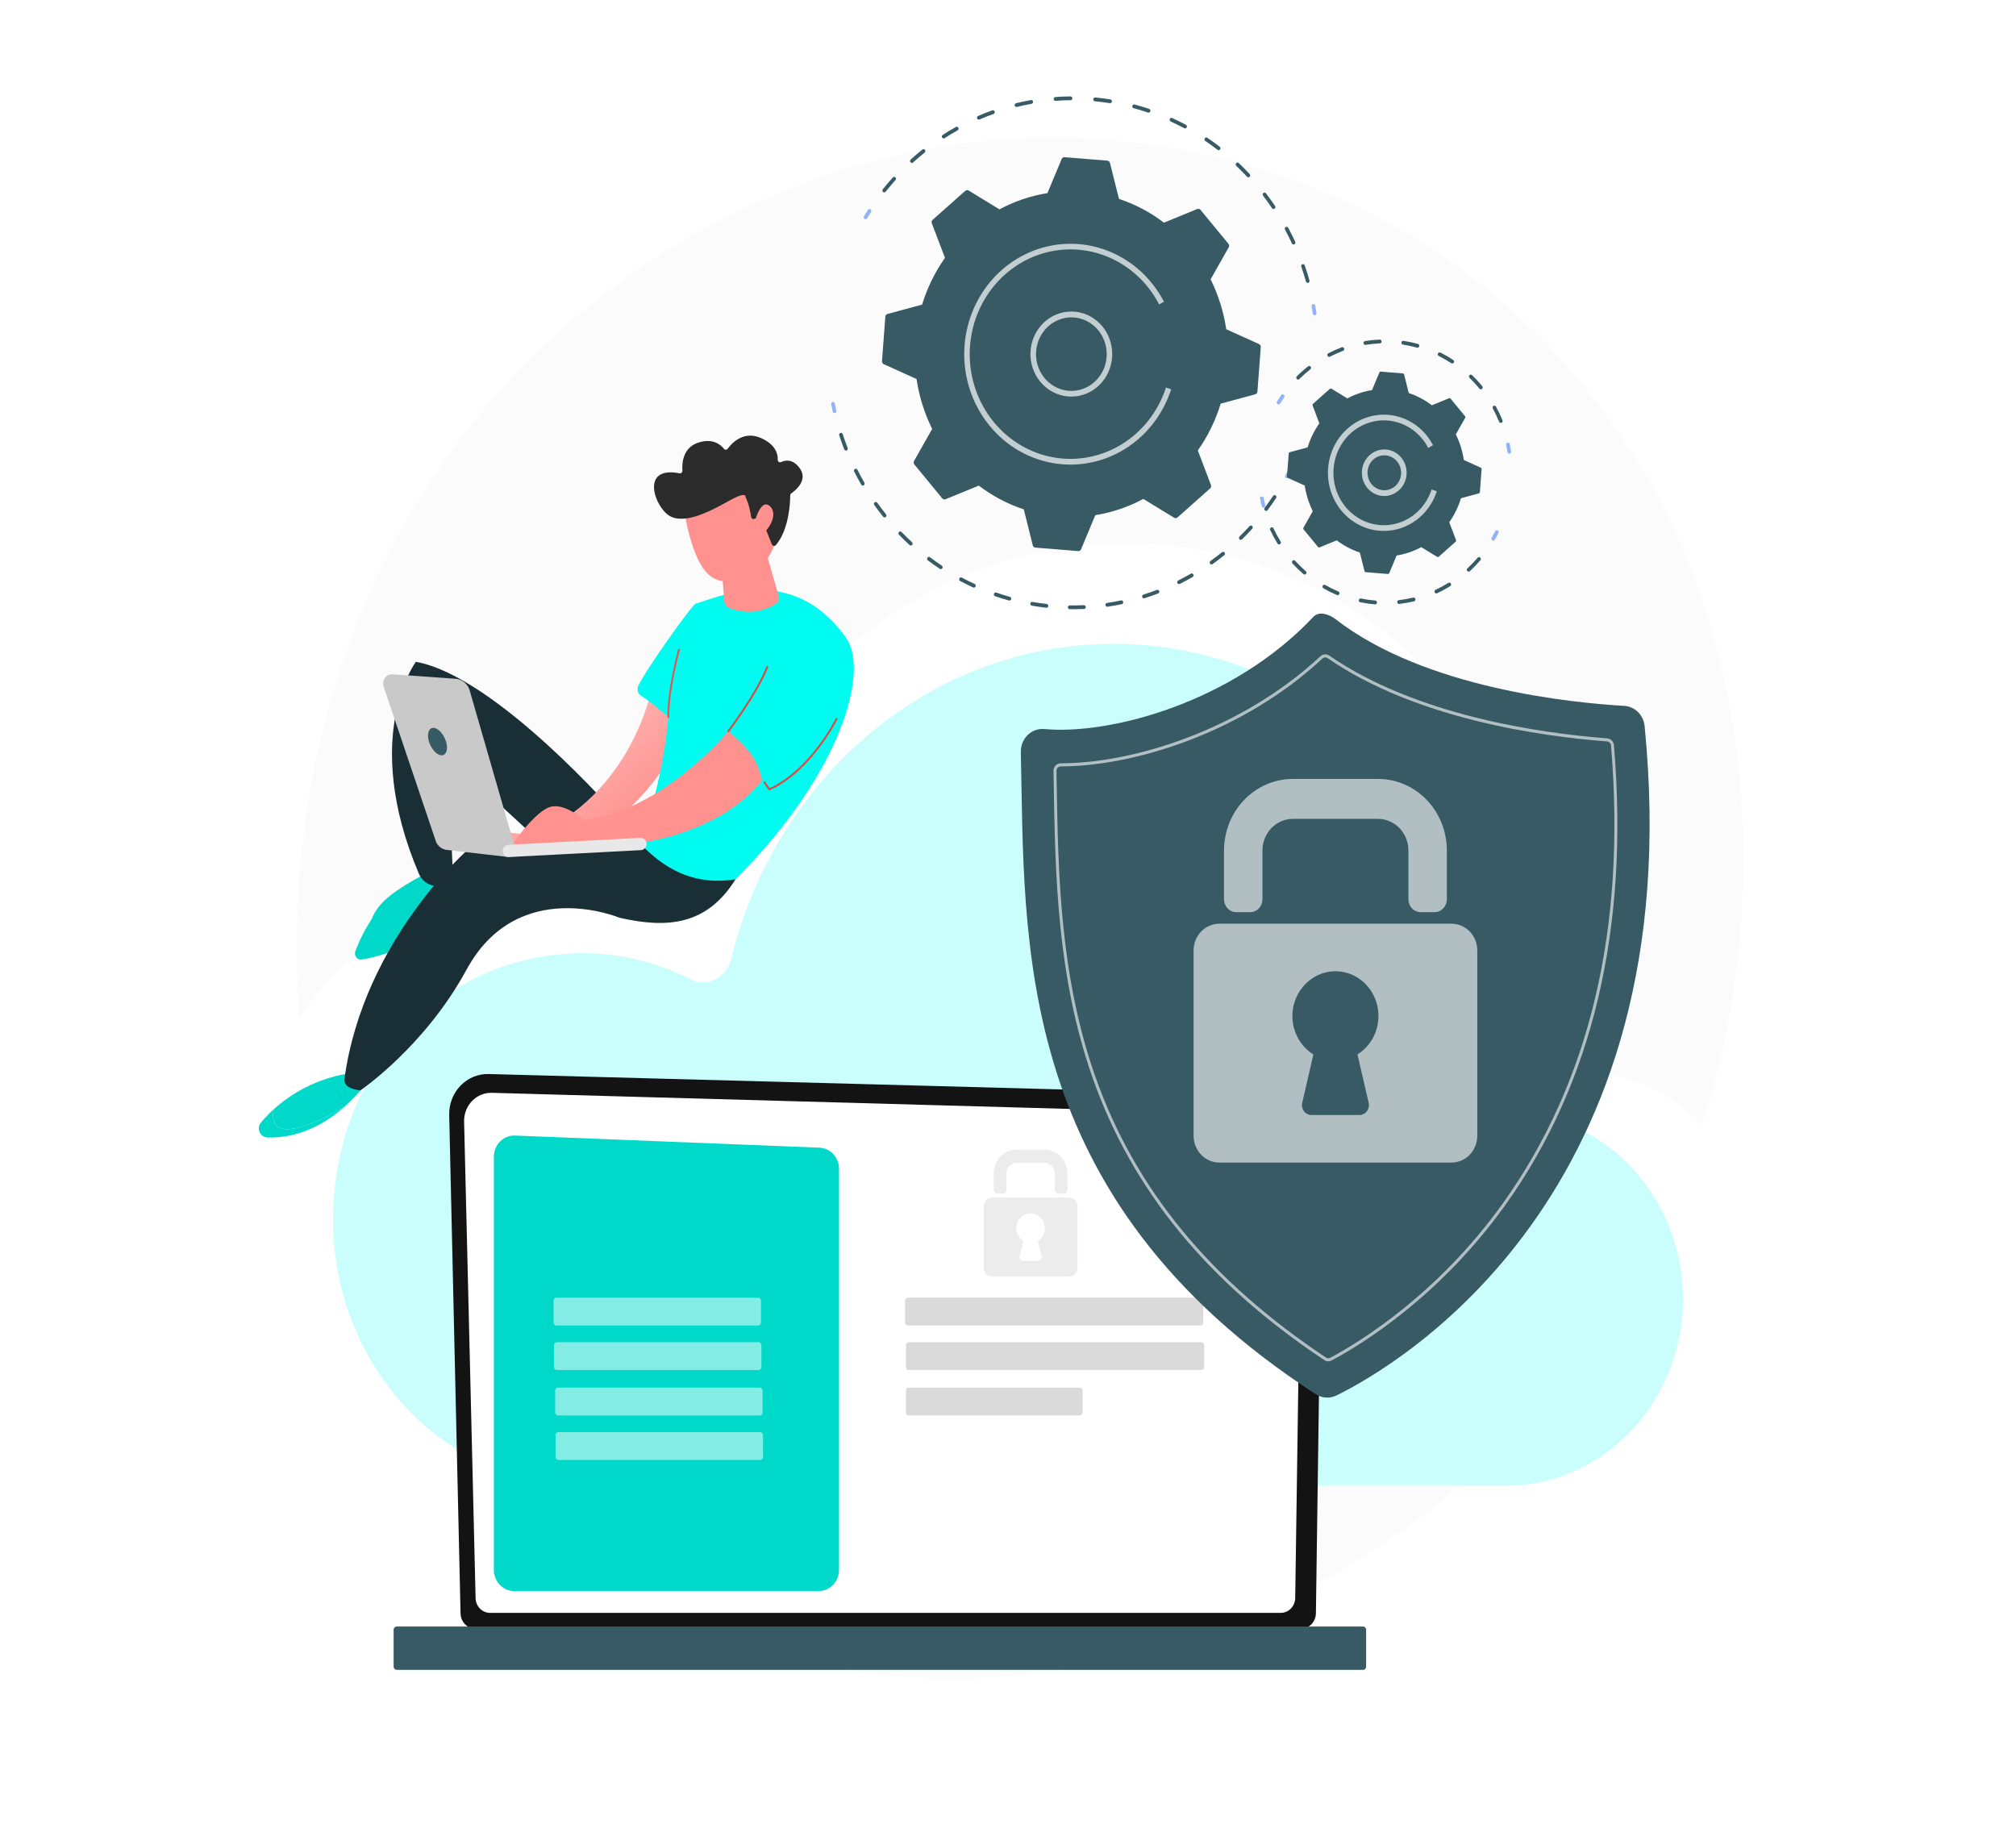 <svg width="577" height="528" viewBox="0 0 577 528" fill="none" xmlns="http://www.w3.org/2000/svg">
<path d="M577 0H0V528H577V0Z" fill="white"/>
<path d="M481.588 337.352C441.416 437.152 334.406 493.06 241.612 477.98C226.512 475.525 185.114 468.215 148.462 433.728C77.897 367.34 62.807 235.887 119.725 143.239C161.151 75.813 235.41 37.591 305.972 39.502C321.171 39.915 379.419 42.452 430.61 86.988C438.128 93.528 454.716 109.073 469.658 133.727C504.754 191.637 507.769 272.312 481.588 337.352Z" fill="#E1E1E1" fill-opacity="0.11"/>
<path d="M74.518 318.73C81.378 288.287 103.807 264.391 132.36 257.081C151.99 252.056 170.824 254.754 186.744 262.903C192.032 265.604 198.298 262.547 199.761 256.5C213.833 198.344 263.359 155.38 322.301 155.38C392.191 155.38 448.849 215.789 448.849 290.306C448.849 292.284 448.812 294.986 448.779 297.583C449.027 303.156 451.308 305.522 454.716 306.116C482.098 309.155 503.618 333.224 504.812 362.91C506.184 396.996 480.163 425.236 448.164 425.236H152.177C101.506 425.223 61.835 375.027 74.518 318.73Z" fill="white"/>
<path opacity="0.21" d="M97.443 330.139C103.568 302.957 123.593 281.621 149.088 275.095C166.616 270.608 183.432 273.016 197.645 280.285C202.359 282.697 207.961 279.962 209.268 274.568C221.832 222.643 266.053 184.282 318.68 184.282C381.083 184.282 431.672 238.219 431.672 304.753C431.672 306.519 431.638 308.932 431.608 311.246C431.829 316.222 433.868 318.334 436.909 318.865C461.359 321.578 480.573 343.068 481.64 369.574C482.864 400.009 459.631 425.223 431.059 425.223H166.781C121.54 425.223 86.118 380.404 97.443 330.139Z" fill="#04FBF1"/>
<path d="M131.81 461.691C131.815 462.892 132.277 464.042 133.095 464.89C133.913 465.738 135.02 466.216 136.175 466.219H372.263C373.418 466.216 374.525 465.738 375.343 464.89C376.161 464.042 376.623 462.892 376.629 461.691L378.593 320.61C378.593 318.116 375.767 313.245 370.588 313.612L139.856 307.403C138.366 307.362 136.884 307.637 135.499 308.21C134.114 308.783 132.855 309.643 131.8 310.737C130.744 311.831 129.913 313.137 129.357 314.575C128.802 316.014 128.533 317.554 128.567 319.104L131.81 461.691Z" fill="#131313"/>
<path d="M136.119 457.338C136.122 458.477 136.559 459.567 137.333 460.372C138.107 461.177 139.155 461.63 140.25 461.634H366.574C367.668 461.63 368.717 461.177 369.491 460.372C370.265 459.567 370.701 458.477 370.705 457.338L372.558 329.265C372.341 321.557 365.843 318.787 361.903 318.95L140.763 312.782C139.716 312.754 138.674 312.947 137.7 313.35C136.727 313.753 135.842 314.357 135.1 315.127C134.359 315.896 133.775 316.814 133.385 317.826C132.995 318.837 132.806 319.92 132.831 321.009L136.119 457.338Z" fill="white"/>
<path d="M368.253 396.494C368.173 396.493 368.094 396.476 368.02 396.443C367.946 396.41 367.879 396.362 367.823 396.301C367.768 396.241 367.724 396.17 367.695 396.092C367.666 396.014 367.652 395.931 367.655 395.847L367.801 385.461C367.803 385.296 367.867 385.138 367.981 385.022C368.094 384.906 368.247 384.84 368.406 384.84C368.486 384.841 368.566 384.859 368.64 384.892C368.713 384.925 368.78 384.973 368.836 385.033C368.892 385.093 368.936 385.165 368.965 385.242C368.994 385.32 369.008 385.404 369.006 385.487L368.86 395.875C368.857 396.04 368.792 396.198 368.679 396.314C368.565 396.43 368.412 396.495 368.253 396.494Z" fill="white"/>
<path d="M368.613 371.042H368.603C368.524 371.041 368.445 371.024 368.372 370.991C368.299 370.958 368.233 370.911 368.178 370.851C368.123 370.792 368.079 370.722 368.05 370.645C368.021 370.568 368.006 370.486 368.008 370.403L368.569 330.619C368.558 328.256 367.869 326.369 366.518 325.025C363.998 322.513 359.998 322.643 359.83 322.651L289.152 320.679C288.991 320.675 288.839 320.604 288.728 320.483C288.618 320.361 288.558 320.199 288.562 320.032C288.561 319.949 288.576 319.865 288.608 319.788C288.639 319.711 288.685 319.641 288.744 319.584C288.802 319.526 288.872 319.482 288.947 319.453C289.023 319.425 289.104 319.414 289.184 319.419L359.821 321.391C360.261 321.363 364.521 321.287 367.358 324.114C368.953 325.704 369.768 327.894 369.781 330.624L369.218 370.423C369.215 370.588 369.15 370.745 369.037 370.861C368.924 370.977 368.772 371.042 368.613 371.042Z" fill="white"/>
<path d="M113.537 477.937L390.116 477.937C390.601 477.937 390.995 477.528 390.995 477.024V466.455C390.995 465.95 390.601 465.541 390.116 465.541L113.537 465.541C113.052 465.541 112.658 465.95 112.658 466.455V477.024C112.658 477.528 113.052 477.937 113.537 477.937Z" fill="#375A65"/>
<path d="M234.307 455.386H147.169C145.626 455.386 144.146 454.749 143.055 453.614C141.964 452.48 141.351 450.941 141.351 449.336V331.06C141.351 330.246 141.509 329.441 141.816 328.692C142.122 327.943 142.571 327.266 143.135 326.702C143.699 326.137 144.366 325.697 145.098 325.407C145.829 325.117 146.61 324.984 147.392 325.015L234.533 328.484C236.037 328.542 237.46 329.205 238.504 330.332C239.549 331.459 240.132 332.963 240.132 334.528V449.336C240.132 450.131 239.981 450.919 239.689 451.653C239.396 452.388 238.967 453.055 238.426 453.617C237.885 454.179 237.243 454.625 236.536 454.928C235.829 455.232 235.072 455.388 234.307 455.386Z" fill="#00D8C9"/>
<path opacity="0.51" d="M216.975 371.414H159.255C158.797 371.414 158.426 371.8 158.426 372.276V378.528C158.426 379.004 158.797 379.39 159.255 379.39H216.975C217.433 379.39 217.804 379.004 217.804 378.528V372.276C217.804 371.8 217.433 371.414 216.975 371.414Z" fill="white"/>
<path opacity="0.51" d="M217.093 384.151H159.372C158.915 384.151 158.543 384.537 158.543 385.013V391.266C158.543 391.742 158.915 392.128 159.372 392.128H217.093C217.55 392.128 217.922 391.742 217.922 391.266V385.013C217.922 384.537 217.55 384.151 217.093 384.151Z" fill="white"/>
<path opacity="0.51" d="M217.441 397.157H159.721C159.263 397.157 158.892 397.543 158.892 398.019V404.272C158.892 404.748 159.263 405.134 159.721 405.134H217.441C217.899 405.134 218.27 404.748 218.27 404.272V398.019C218.27 397.543 217.899 397.157 217.441 397.157Z" fill="white"/>
<path opacity="0.51" d="M217.557 409.895H159.837C159.379 409.895 159.008 410.281 159.008 410.757V417.009C159.008 417.485 159.379 417.871 159.837 417.871H217.557C218.015 417.871 218.386 417.485 218.386 417.009V410.757C218.386 410.281 218.015 409.895 217.557 409.895Z" fill="white"/>
<path opacity="0.51" d="M343.559 371.404H259.849C259.391 371.404 259.02 371.79 259.02 372.266V378.519C259.02 378.995 259.391 379.381 259.849 379.381H343.559C344.017 379.381 344.388 378.995 344.388 378.519V372.266C344.388 371.79 344.017 371.404 343.559 371.404Z" fill="#B6B6B6"/>
<path opacity="0.51" d="M343.824 384.151H260.114C259.656 384.151 259.285 384.537 259.285 385.013V391.266C259.285 391.742 259.656 392.128 260.114 392.128H343.824C344.281 392.128 344.653 391.742 344.653 391.266V385.013C344.653 384.537 344.281 384.151 343.824 384.151Z" fill="#B6B6B6"/>
<path opacity="0.51" d="M309.04 397.157H260.114C259.656 397.157 259.285 397.543 259.285 398.019V404.272C259.285 404.748 259.656 405.134 260.114 405.134H309.04C309.498 405.134 309.869 404.748 309.869 404.272V398.019C309.869 397.543 309.498 397.157 309.04 397.157Z" fill="#B6B6B6"/>
<g opacity="0.51">
<path opacity="0.51" d="M304.337 341.676H303.036C302.727 341.676 302.429 341.547 302.21 341.319C301.991 341.091 301.868 340.782 301.868 340.46V335.833C301.868 335.038 301.564 334.277 301.024 333.715C300.483 333.153 299.751 332.838 298.987 332.838H290.93C290.166 332.838 289.433 333.153 288.893 333.715C288.353 334.277 288.049 335.038 288.048 335.833V340.455C288.048 340.777 287.925 341.086 287.706 341.314C287.487 341.542 287.19 341.671 286.88 341.671H285.58C285.27 341.671 284.973 341.543 284.753 341.315C284.534 341.087 284.411 340.778 284.411 340.455V335.833C284.411 334.943 284.579 334.061 284.907 333.239C285.235 332.416 285.715 331.669 286.32 331.04C286.926 330.41 287.644 329.911 288.435 329.57C289.226 329.23 290.074 329.055 290.93 329.055H298.987C299.843 329.055 300.69 329.23 301.481 329.57C302.272 329.911 302.991 330.41 303.597 331.04C304.202 331.669 304.682 332.416 305.01 333.239C305.338 334.061 305.506 334.943 305.506 335.833V340.455C305.507 340.615 305.477 340.774 305.419 340.922C305.36 341.07 305.274 341.205 305.165 341.318C305.057 341.431 304.928 341.522 304.785 341.583C304.643 341.644 304.491 341.676 304.337 341.676Z" fill="#B6B6B6"/>
<path opacity="0.51" d="M305.949 342.766H283.967C283.321 342.766 282.7 343.034 282.243 343.51C281.786 343.986 281.529 344.631 281.529 345.304V362.841C281.529 363.513 281.786 364.158 282.243 364.634C282.7 365.11 283.321 365.377 283.967 365.377H305.949C306.596 365.377 307.217 365.11 307.674 364.634C308.131 364.158 308.388 363.513 308.388 362.841V345.304C308.388 344.631 308.131 343.986 307.674 343.51C307.217 343.034 306.596 342.766 305.949 342.766ZM298.103 359.721C298.135 359.859 298.137 360.003 298.107 360.142C298.078 360.281 298.019 360.411 297.934 360.523C297.85 360.634 297.742 360.725 297.619 360.787C297.496 360.849 297.361 360.881 297.224 360.881H292.699C292.562 360.881 292.427 360.849 292.304 360.787C292.181 360.725 292.073 360.634 291.989 360.523C291.904 360.411 291.845 360.281 291.816 360.142C291.787 360.003 291.788 359.859 291.82 359.721L292.878 355.143C292.111 354.668 291.516 353.944 291.184 353.084C290.851 352.223 290.799 351.272 291.036 350.378C291.273 349.484 291.786 348.695 292.496 348.133C293.205 347.571 294.073 347.267 294.965 347.267C295.857 347.267 296.724 347.571 297.434 348.133C298.143 348.695 298.656 349.484 298.893 350.378C299.13 351.272 299.078 352.223 298.746 353.084C298.413 353.944 297.818 354.668 297.052 355.143L298.103 359.721Z" fill="#B6B6B6"/>
</g>
<path d="M368.323 136.88C368.234 136.881 368.147 136.857 368.069 136.812C367.948 136.742 367.858 136.625 367.82 136.486C367.782 136.347 367.798 136.198 367.866 136.072C368.204 135.441 368.531 134.806 368.847 134.167C368.911 134.038 369.021 133.941 369.154 133.897C369.287 133.853 369.431 133.866 369.555 133.932C369.678 133.999 369.772 134.113 369.814 134.251C369.856 134.389 369.844 134.539 369.78 134.668C369.459 135.315 369.126 135.959 368.783 136.601C368.738 136.686 368.671 136.757 368.59 136.806C368.509 136.856 368.417 136.881 368.323 136.88Z" fill="#91B3FA"/>
<path d="M307.073 174.368C306.762 174.368 306.451 174.368 306.14 174.368C306.006 174.361 305.88 174.3 305.788 174.199C305.696 174.098 305.644 173.963 305.644 173.824C305.644 173.685 305.696 173.55 305.788 173.449C305.88 173.348 306.006 173.287 306.14 173.28C307.495 173.299 308.862 173.28 310.213 173.212C310.352 173.207 310.486 173.259 310.589 173.356C310.691 173.453 310.753 173.587 310.761 173.731C310.767 173.875 310.717 174.016 310.624 174.123C310.53 174.229 310.4 174.293 310.261 174.3C309.218 174.344 308.139 174.368 307.073 174.368ZM299.496 173.946H299.438C298.071 173.784 296.692 173.594 295.342 173.359C295.271 173.35 295.203 173.327 295.142 173.29C295.08 173.253 295.027 173.204 294.984 173.145C294.941 173.086 294.911 173.019 294.894 172.947C294.877 172.875 294.875 172.801 294.886 172.728C294.898 172.655 294.924 172.586 294.962 172.523C295 172.461 295.05 172.408 295.109 172.367C295.168 172.325 295.234 172.297 295.304 172.283C295.374 172.269 295.445 172.27 295.515 172.285C296.846 172.516 298.204 172.712 299.558 172.863C299.691 172.878 299.814 172.945 299.9 173.051C299.987 173.157 300.032 173.294 300.025 173.433C300.018 173.572 299.96 173.703 299.863 173.799C299.766 173.895 299.638 173.949 299.504 173.949L299.496 173.946ZM316.899 173.653C316.768 173.652 316.642 173.598 316.546 173.505C316.451 173.411 316.393 173.283 316.384 173.147C316.374 173.01 316.415 172.875 316.497 172.768C316.579 172.662 316.696 172.591 316.826 172.57C318.167 172.374 319.518 172.133 320.843 171.857C320.912 171.839 320.984 171.835 321.054 171.847C321.124 171.859 321.191 171.885 321.251 171.924C321.311 171.964 321.362 172.015 321.402 172.076C321.443 172.137 321.471 172.205 321.485 172.278C321.499 172.35 321.498 172.424 321.484 172.497C321.469 172.569 321.441 172.637 321.4 172.697C321.36 172.758 321.308 172.809 321.248 172.848C321.188 172.887 321.12 172.913 321.05 172.924C319.705 173.205 318.333 173.45 316.972 173.649L316.899 173.653ZM288.905 171.894C288.859 171.894 288.813 171.887 288.769 171.874C287.441 171.507 286.108 171.093 284.807 170.644C284.741 170.621 284.681 170.586 284.629 170.539C284.577 170.492 284.534 170.436 284.503 170.372C284.472 170.308 284.454 170.238 284.449 170.167C284.444 170.096 284.452 170.024 284.474 169.956C284.495 169.888 284.53 169.826 284.574 169.772C284.619 169.717 284.674 169.673 284.735 169.641C284.797 169.609 284.864 169.59 284.932 169.584C285.001 169.579 285.069 169.588 285.135 169.61C286.419 170.052 287.732 170.461 289.038 170.823C289.16 170.858 289.266 170.937 289.336 171.047C289.406 171.156 289.436 171.289 289.42 171.419C289.403 171.549 289.342 171.669 289.248 171.757C289.153 171.844 289.031 171.893 288.905 171.894ZM327.41 171.247C327.284 171.247 327.163 171.201 327.067 171.115C326.972 171.03 326.909 170.913 326.891 170.784C326.872 170.655 326.898 170.523 326.965 170.412C327.032 170.302 327.134 170.22 327.254 170.181C328.553 169.774 329.851 169.319 331.119 168.834C331.248 168.79 331.388 168.799 331.511 168.861C331.633 168.922 331.728 169.031 331.775 169.163C331.822 169.296 331.817 169.442 331.763 169.571C331.708 169.7 331.607 169.803 331.481 169.856C330.195 170.341 328.875 170.809 327.559 171.224C327.512 171.237 327.464 171.242 327.416 171.24L327.41 171.247ZM278.746 168.185C278.673 168.186 278.601 168.17 278.534 168.14C277.276 167.563 276.019 166.94 274.802 166.29C274.678 166.224 274.584 166.11 274.542 165.972C274.499 165.834 274.511 165.684 274.575 165.556C274.638 165.427 274.748 165.33 274.881 165.286C275.013 165.241 275.157 165.254 275.281 165.32C276.48 165.967 277.718 166.573 278.957 167.141C279.067 167.191 279.157 167.28 279.211 167.391C279.266 167.502 279.282 167.629 279.257 167.751C279.233 167.873 279.168 167.983 279.075 168.062C278.982 168.14 278.866 168.184 278.746 168.184V168.185ZM337.444 167.181C337.326 167.181 337.211 167.138 337.119 167.061C337.027 166.985 336.962 166.877 336.936 166.757C336.909 166.637 336.923 166.512 336.974 166.401C337.025 166.29 337.111 166.2 337.217 166.146C338.435 165.536 339.651 164.88 340.835 164.194C340.956 164.124 341.1 164.106 341.233 164.146C341.367 164.186 341.48 164.279 341.548 164.405C341.615 164.531 341.632 164.681 341.594 164.82C341.556 164.959 341.466 165.076 341.345 165.147C340.143 165.842 338.908 166.508 337.67 167.128C337.601 167.16 337.526 167.176 337.45 167.175L337.444 167.181ZM269.262 162.892C269.161 162.893 269.063 162.862 268.979 162.805C267.823 162.035 266.674 161.218 265.557 160.379C265.502 160.337 265.454 160.283 265.419 160.222C265.383 160.16 265.359 160.092 265.349 160.021C265.338 159.95 265.341 159.878 265.358 159.808C265.374 159.738 265.404 159.673 265.444 159.615C265.485 159.557 265.537 159.508 265.596 159.471C265.655 159.434 265.72 159.409 265.789 159.398C265.857 159.387 265.926 159.39 265.993 159.407C266.06 159.424 266.124 159.455 266.179 159.498C267.268 160.326 268.402 161.129 269.542 161.889C269.637 161.953 269.709 162.047 269.748 162.157C269.788 162.268 269.792 162.388 269.76 162.501C269.728 162.613 269.662 162.712 269.572 162.783C269.482 162.854 269.372 162.892 269.259 162.892H269.262ZM346.756 161.553C346.644 161.553 346.535 161.516 346.445 161.447C346.355 161.379 346.289 161.282 346.255 161.171C346.222 161.06 346.223 160.941 346.26 160.831C346.296 160.721 346.365 160.626 346.457 160.56C347.571 159.761 348.678 158.917 349.745 158.052C349.854 157.961 349.993 157.92 350.131 157.936C350.269 157.952 350.396 158.025 350.483 158.138C350.57 158.252 350.61 158.396 350.594 158.54C350.578 158.684 350.508 158.815 350.4 158.906C349.311 159.784 348.194 160.641 347.064 161.453C346.974 161.515 346.869 161.548 346.762 161.547L346.756 161.553ZM260.677 156.14C260.549 156.14 260.426 156.092 260.33 156.004C259.305 155.06 258.291 154.064 257.314 153.061C257.262 153.011 257.219 152.951 257.189 152.884C257.16 152.817 257.143 152.745 257.141 152.671C257.139 152.597 257.152 152.524 257.178 152.455C257.204 152.386 257.244 152.324 257.294 152.272C257.344 152.219 257.404 152.178 257.47 152.15C257.536 152.123 257.606 152.11 257.677 152.111C257.748 152.113 257.818 152.13 257.883 152.16C257.947 152.191 258.005 152.235 258.053 152.29C259.014 153.282 260.014 154.259 261.025 155.188C261.105 155.261 261.161 155.358 261.186 155.465C261.212 155.573 261.205 155.686 261.167 155.789C261.129 155.892 261.062 155.981 260.975 156.044C260.887 156.107 260.783 156.14 260.677 156.14ZM355.132 154.507C355.027 154.507 354.924 154.474 354.838 154.413C354.751 154.352 354.683 154.265 354.644 154.164C354.605 154.062 354.597 153.951 354.619 153.844C354.642 153.738 354.695 153.64 354.771 153.566C355.757 152.595 356.728 151.591 357.655 150.57C357.752 150.472 357.881 150.416 358.017 150.415C358.152 150.414 358.282 150.467 358.381 150.563C358.479 150.66 358.538 150.792 358.545 150.933C358.552 151.074 358.506 151.211 358.417 151.318C357.474 152.354 356.49 153.376 355.491 154.358C355.395 154.449 355.269 154.5 355.138 154.5L355.132 154.507ZM253.179 148.102C253.102 148.102 253.026 148.084 252.956 148.05C252.887 148.016 252.825 147.967 252.776 147.905C251.899 146.81 251.04 145.672 250.222 144.522C250.145 144.405 250.115 144.262 250.137 144.123C250.16 143.983 250.234 143.859 250.343 143.775C250.452 143.691 250.589 143.654 250.724 143.673C250.858 143.692 250.981 143.764 251.065 143.875C251.871 145.007 252.717 146.129 253.582 147.21C253.645 147.289 253.685 147.386 253.698 147.489C253.711 147.591 253.695 147.695 253.653 147.789C253.61 147.883 253.543 147.962 253.46 148.017C253.376 148.073 253.278 148.102 253.179 148.102ZM362.378 146.226C362.262 146.227 362.149 146.186 362.058 146.112C362.003 146.068 361.958 146.013 361.924 145.951C361.89 145.889 361.868 145.82 361.859 145.749C361.851 145.678 361.856 145.606 361.874 145.537C361.893 145.468 361.924 145.403 361.966 145.347C362.8 144.232 363.61 143.083 364.374 141.929C364.455 141.818 364.575 141.744 364.707 141.721C364.84 141.699 364.976 141.731 365.087 141.81C365.198 141.889 365.276 142.01 365.303 142.147C365.331 142.284 365.307 142.426 365.237 142.546C364.459 143.718 363.639 144.886 362.792 146.016C362.743 146.08 362.681 146.131 362.61 146.166C362.54 146.202 362.463 146.22 362.384 146.22L362.378 146.226ZM246.941 138.975C246.85 138.974 246.761 138.95 246.683 138.903C246.604 138.857 246.538 138.79 246.491 138.709C245.782 137.48 245.101 136.219 244.469 134.957C244.405 134.829 244.393 134.679 244.435 134.541C244.477 134.403 244.57 134.287 244.694 134.221C244.818 134.154 244.962 134.141 245.095 134.185C245.228 134.229 245.338 134.326 245.403 134.454C246.025 135.695 246.698 136.939 247.396 138.15C247.444 138.232 247.471 138.327 247.472 138.423C247.473 138.519 247.45 138.615 247.404 138.698C247.359 138.782 247.293 138.852 247.212 138.901C247.132 138.949 247.041 138.975 246.949 138.975H246.941ZM242.119 128.957C242.015 128.957 241.913 128.925 241.827 128.864C241.74 128.803 241.673 128.717 241.634 128.616C241.116 127.29 240.631 125.935 240.191 124.586C240.152 124.451 240.165 124.305 240.227 124.18C240.29 124.054 240.396 123.959 240.525 123.913C240.654 123.868 240.794 123.877 240.917 123.937C241.04 123.997 241.135 124.105 241.183 124.237C241.616 125.564 242.095 126.9 242.605 128.207C242.637 128.29 242.649 128.379 242.641 128.468C242.632 128.557 242.602 128.642 242.554 128.717C242.506 128.791 242.442 128.851 242.366 128.893C242.29 128.935 242.205 128.957 242.119 128.957Z" fill="#375A65"/>
<path d="M238.858 118.251C238.74 118.251 238.625 118.21 238.533 118.134C238.44 118.058 238.375 117.952 238.348 117.832C238.188 117.119 238.038 116.404 237.897 115.69C237.869 115.548 237.897 115.401 237.973 115.281C238.05 115.161 238.169 115.077 238.305 115.048C238.441 115.02 238.582 115.048 238.698 115.128C238.813 115.207 238.894 115.331 238.922 115.473C239.06 116.178 239.208 116.879 239.368 117.575C239.397 117.715 239.372 117.86 239.299 117.981C239.226 118.102 239.111 118.189 238.978 118.222C238.939 118.236 238.899 118.246 238.858 118.251Z" fill="#91B3FA"/>
<path d="M247.735 62.729C247.642 62.729 247.55 62.703 247.469 62.654C247.389 62.604 247.322 62.533 247.277 62.448C247.232 62.363 247.21 62.267 247.212 62.169C247.215 62.072 247.242 61.977 247.292 61.895C247.667 61.277 248.051 60.664 248.443 60.056C248.522 59.941 248.642 59.863 248.776 59.837C248.91 59.812 249.048 59.843 249.161 59.922C249.274 60.001 249.353 60.123 249.381 60.261C249.41 60.4 249.385 60.544 249.312 60.664C248.923 61.263 248.546 61.866 248.178 62.475C248.131 62.553 248.066 62.617 247.988 62.661C247.911 62.706 247.824 62.729 247.735 62.729Z" fill="#91B3FA"/>
<path d="M374.28 80.969C374.167 80.969 374.057 80.931 373.966 80.86C373.875 80.79 373.809 80.69 373.778 80.577C373.378 79.157 372.928 77.734 372.445 76.342C372.419 76.274 372.407 76.201 372.409 76.129C372.411 76.056 372.427 75.984 372.456 75.918C372.485 75.852 372.526 75.792 372.578 75.743C372.629 75.693 372.69 75.655 372.756 75.631C372.822 75.606 372.891 75.595 372.961 75.599C373.031 75.603 373.1 75.622 373.163 75.654C373.226 75.686 373.282 75.73 373.328 75.785C373.374 75.84 373.409 75.904 373.431 75.973C373.922 77.383 374.376 78.829 374.782 80.27C374.802 80.339 374.808 80.411 374.801 80.482C374.794 80.553 374.773 80.622 374.74 80.685C374.707 80.748 374.663 80.803 374.609 80.848C374.555 80.893 374.494 80.926 374.428 80.946C374.38 80.961 374.33 80.969 374.28 80.969ZM370.222 69.972C370.125 69.971 370.029 69.942 369.947 69.887C369.864 69.833 369.798 69.756 369.756 69.664C369.134 68.328 368.473 66.997 367.779 65.71C367.715 65.584 367.701 65.438 367.74 65.301C367.779 65.165 367.868 65.05 367.987 64.98C368.106 64.911 368.247 64.893 368.379 64.93C368.511 64.967 368.624 65.056 368.693 65.178C369.396 66.485 370.071 67.835 370.698 69.192C370.728 69.256 370.746 69.326 370.749 69.397C370.753 69.469 370.744 69.54 370.721 69.608C370.698 69.675 370.663 69.737 370.617 69.79C370.571 69.844 370.516 69.887 370.454 69.918C370.382 69.957 370.303 69.977 370.222 69.978V69.972ZM364.505 59.812C364.421 59.812 364.337 59.791 364.262 59.75C364.187 59.71 364.123 59.651 364.074 59.579C363.261 58.369 362.398 57.168 361.511 56.01C361.428 55.896 361.39 55.754 361.407 55.612C361.423 55.47 361.493 55.341 361.6 55.252C361.708 55.163 361.845 55.121 361.981 55.136C362.118 55.15 362.243 55.22 362.331 55.331C363.23 56.508 364.107 57.727 364.933 58.955C364.988 59.036 365.02 59.132 365.026 59.231C365.033 59.33 365.013 59.43 364.968 59.518C364.924 59.606 364.858 59.68 364.776 59.732C364.695 59.784 364.601 59.812 364.505 59.812ZM253.077 55.059C252.978 55.059 252.881 55.029 252.797 54.974C252.713 54.918 252.647 54.839 252.604 54.746C252.562 54.652 252.547 54.548 252.559 54.446C252.572 54.343 252.613 54.247 252.676 54.168C253.594 53.016 254.563 51.876 255.553 50.772C255.65 50.672 255.779 50.616 255.915 50.615C256.05 50.613 256.181 50.666 256.28 50.762C256.379 50.859 256.438 50.991 256.445 51.132C256.452 51.273 256.406 51.411 256.317 51.517C255.34 52.599 254.387 53.723 253.482 54.857C253.434 54.92 253.372 54.972 253.302 55.008C253.232 55.044 253.155 55.064 253.077 55.065V55.059ZM357.289 50.739C357.219 50.739 357.15 50.725 357.085 50.698C357.02 50.67 356.962 50.629 356.912 50.577C355.926 49.52 354.891 48.475 353.839 47.479C353.788 47.431 353.747 47.373 353.717 47.308C353.688 47.243 353.671 47.173 353.668 47.101C353.664 47.03 353.674 46.958 353.698 46.891C353.721 46.823 353.756 46.761 353.803 46.708C353.849 46.655 353.905 46.612 353.967 46.581C354.029 46.551 354.097 46.533 354.166 46.529C354.234 46.526 354.303 46.537 354.368 46.561C354.433 46.585 354.493 46.622 354.544 46.67C355.614 47.684 356.664 48.742 357.665 49.816C357.762 49.919 357.814 50.059 357.812 50.203C357.81 50.348 357.752 50.485 357.653 50.586C357.605 50.636 357.549 50.676 357.486 50.703C357.424 50.731 357.357 50.745 357.289 50.746V50.739ZM260.983 46.633C260.876 46.632 260.773 46.598 260.686 46.535C260.598 46.472 260.532 46.383 260.494 46.279C260.457 46.176 260.451 46.063 260.477 45.956C260.503 45.848 260.559 45.752 260.639 45.679C261.728 44.689 262.86 43.724 264 42.806C264.055 42.763 264.117 42.731 264.183 42.712C264.25 42.693 264.319 42.688 264.387 42.697C264.456 42.707 264.522 42.73 264.581 42.765C264.641 42.801 264.694 42.848 264.736 42.905C264.778 42.962 264.809 43.027 264.827 43.096C264.845 43.165 264.849 43.237 264.841 43.308C264.832 43.379 264.81 43.448 264.775 43.51C264.741 43.572 264.695 43.626 264.641 43.67C263.516 44.571 262.401 45.523 261.328 46.499C261.233 46.588 261.111 46.638 260.983 46.639V46.633ZM348.78 42.981C348.668 42.981 348.559 42.943 348.469 42.874C347.327 41.991 346.145 41.136 344.954 40.331C344.844 40.249 344.768 40.126 344.743 39.988C344.718 39.85 344.745 39.707 344.819 39.589C344.893 39.471 345.008 39.387 345.14 39.356C345.272 39.324 345.41 39.346 345.526 39.418C346.735 40.237 347.936 41.105 349.094 42.006C349.182 42.074 349.247 42.17 349.28 42.279C349.313 42.388 349.313 42.505 349.278 42.613C349.244 42.722 349.178 42.816 349.089 42.883C349 42.951 348.893 42.987 348.783 42.988L348.78 42.981ZM270.084 39.622C269.97 39.622 269.86 39.583 269.769 39.512C269.678 39.441 269.612 39.341 269.581 39.227C269.549 39.113 269.555 38.992 269.595 38.881C269.636 38.771 269.711 38.677 269.807 38.615C271.033 37.822 272.296 37.057 273.569 36.35C273.63 36.313 273.697 36.288 273.767 36.278C273.837 36.269 273.909 36.273 273.977 36.293C274.045 36.312 274.109 36.346 274.164 36.392C274.219 36.437 274.265 36.494 274.299 36.559C274.332 36.623 274.353 36.694 274.36 36.767C274.367 36.84 274.359 36.914 274.337 36.984C274.316 37.054 274.281 37.119 274.235 37.175C274.189 37.23 274.132 37.276 274.069 37.308C272.815 38.011 271.568 38.763 270.361 39.546C270.277 39.6 270.18 39.629 270.081 39.629L270.084 39.622ZM339.181 36.755C339.098 36.755 339.015 36.734 338.941 36.693C337.679 36.017 336.378 35.372 335.077 34.777C334.95 34.719 334.85 34.611 334.8 34.476C334.749 34.342 334.752 34.192 334.808 34.06C334.864 33.928 334.968 33.824 335.098 33.772C335.227 33.719 335.371 33.722 335.498 33.781C336.82 34.384 338.142 35.039 339.422 35.721C339.526 35.778 339.609 35.868 339.658 35.98C339.706 36.091 339.717 36.215 339.69 36.334C339.662 36.452 339.597 36.558 339.504 36.633C339.412 36.709 339.298 36.75 339.181 36.75V36.755ZM280.148 34.237C280.027 34.237 279.909 34.194 279.815 34.114C279.721 34.035 279.657 33.923 279.633 33.8C279.609 33.676 279.628 33.547 279.685 33.436C279.742 33.325 279.835 33.238 279.948 33.19C281.277 32.615 282.646 32.074 284.013 31.584C284.078 31.561 284.147 31.551 284.215 31.555C284.284 31.56 284.351 31.578 284.413 31.609C284.475 31.64 284.53 31.684 284.576 31.738C284.621 31.791 284.656 31.853 284.679 31.921C284.701 31.988 284.711 32.06 284.706 32.131C284.702 32.203 284.685 32.272 284.655 32.337C284.625 32.401 284.583 32.458 284.531 32.506C284.48 32.553 284.42 32.59 284.355 32.613C283.007 33.098 281.66 33.629 280.349 34.196C280.285 34.223 280.217 34.237 280.148 34.237ZM328.731 32.233C328.678 32.232 328.626 32.224 328.576 32.207C327.224 31.751 325.842 31.334 324.464 30.965C324.397 30.947 324.334 30.916 324.279 30.873C324.224 30.83 324.178 30.776 324.143 30.715C324.107 30.653 324.084 30.585 324.075 30.514C324.065 30.443 324.069 30.371 324.086 30.302C324.103 30.233 324.133 30.167 324.174 30.11C324.215 30.053 324.267 30.005 324.326 29.968C324.385 29.932 324.451 29.908 324.519 29.897C324.587 29.887 324.657 29.891 324.723 29.909C326.123 30.284 327.523 30.709 328.899 31.172C329.018 31.211 329.119 31.293 329.184 31.403C329.25 31.513 329.275 31.644 329.257 31.771C329.238 31.899 329.176 32.016 329.082 32.1C328.988 32.185 328.868 32.232 328.744 32.233H328.731ZM290.92 30.616C290.793 30.614 290.67 30.564 290.576 30.475C290.481 30.387 290.421 30.265 290.406 30.134C290.391 30.002 290.423 29.869 290.496 29.76C290.568 29.651 290.677 29.574 290.8 29.542C292.209 29.197 293.643 28.895 295.063 28.641C295.2 28.616 295.34 28.65 295.454 28.733C295.567 28.816 295.644 28.943 295.667 29.085C295.691 29.227 295.659 29.373 295.579 29.491C295.499 29.609 295.377 29.689 295.24 29.713C293.841 29.962 292.428 30.262 291.041 30.601C291.001 30.611 290.961 30.616 290.92 30.616ZM317.718 29.526C317.692 29.528 317.666 29.528 317.639 29.526C316.239 29.301 314.802 29.12 313.386 28.985C313.247 28.972 313.12 28.903 313.031 28.792C312.942 28.681 312.899 28.538 312.912 28.394C312.925 28.251 312.992 28.118 313.098 28.026C313.205 27.933 313.342 27.889 313.48 27.902C314.919 28.038 316.372 28.225 317.798 28.45C317.93 28.468 318.051 28.539 318.135 28.647C318.219 28.755 318.26 28.892 318.25 29.03C318.24 29.169 318.179 29.298 318.08 29.391C317.981 29.484 317.852 29.535 317.718 29.532V29.526ZM302.113 28.858C301.974 28.863 301.84 28.81 301.738 28.712C301.637 28.613 301.577 28.477 301.573 28.333C301.568 28.189 301.618 28.049 301.713 27.943C301.808 27.838 301.939 27.776 302.077 27.771C303.514 27.666 304.976 27.609 306.423 27.593C306.557 27.601 306.682 27.661 306.775 27.762C306.867 27.864 306.918 27.998 306.918 28.137C306.918 28.277 306.867 28.411 306.775 28.512C306.682 28.613 306.557 28.674 306.423 28.681C304.998 28.694 303.558 28.753 302.141 28.856L302.113 28.858Z" fill="#375A65"/>
<path d="M376.271 90.239C376.146 90.239 376.026 90.192 375.931 90.107C375.836 90.023 375.774 89.906 375.755 89.778C375.651 89.066 375.534 88.356 375.403 87.648C375.383 87.509 375.416 87.367 375.495 87.252C375.573 87.137 375.692 87.058 375.825 87.032C375.958 87.006 376.096 87.035 376.209 87.113C376.323 87.19 376.403 87.31 376.433 87.448C376.561 88.168 376.68 88.888 376.789 89.61C376.799 89.68 376.797 89.753 376.78 89.822C376.764 89.892 376.735 89.957 376.694 90.015C376.654 90.073 376.603 90.122 376.544 90.159C376.485 90.197 376.42 90.221 376.352 90.232C376.325 90.236 376.298 90.238 376.271 90.239Z" fill="#91B3FA"/>
<path d="M360.849 99.349C360.863 99.167 360.822 98.986 360.732 98.83C360.641 98.674 360.506 98.551 360.346 98.479L350.96 94.238C350.226 89.257 348.717 84.433 346.49 79.956L351.67 70.787C351.759 70.63 351.798 70.448 351.782 70.267C351.767 70.085 351.697 69.914 351.583 69.776L343.605 60.072C343.491 59.934 343.339 59.836 343.169 59.792C342.999 59.749 342.82 59.761 342.658 59.828L333.136 63.732C329.229 60.751 324.88 58.453 320.26 56.928L317.686 46.63C317.641 46.455 317.545 46.298 317.411 46.182C317.277 46.066 317.112 45.997 316.938 45.983L304.7 44.991C304.526 44.977 304.351 45.02 304.201 45.114C304.051 45.207 303.933 45.347 303.863 45.514L299.785 55.274C294.995 56.038 290.357 57.607 286.052 59.922L277.234 54.535C277.083 54.443 276.908 54.403 276.733 54.419C276.559 54.435 276.394 54.507 276.261 54.625L266.929 62.922C266.796 63.04 266.701 63.199 266.659 63.376C266.616 63.553 266.628 63.739 266.693 63.908L270.459 73.796C267.593 77.86 265.384 82.382 263.918 87.186L254.013 89.862C253.844 89.909 253.694 90.009 253.582 90.149C253.471 90.288 253.404 90.461 253.391 90.642L252.437 103.366C252.423 103.548 252.465 103.729 252.555 103.885C252.645 104.041 252.78 104.164 252.941 104.236L262.327 108.477C263.06 113.458 264.569 118.282 266.795 122.759L261.616 131.928C261.528 132.085 261.488 132.267 261.503 132.448C261.519 132.629 261.588 132.801 261.702 132.939L269.682 142.643C269.796 142.781 269.948 142.879 270.118 142.922C270.288 142.966 270.466 142.954 270.629 142.887L280.142 138.986C284.05 141.966 288.399 144.265 293.018 145.79L295.594 156.088C295.638 156.264 295.734 156.42 295.869 156.536C296.003 156.652 296.168 156.722 296.342 156.735L308.58 157.727C308.755 157.741 308.929 157.698 309.079 157.605C309.229 157.511 309.347 157.371 309.417 157.204L313.493 147.444C318.284 146.683 322.922 145.113 327.226 142.798L336.045 148.185C336.196 148.277 336.37 148.317 336.545 148.301C336.719 148.285 336.884 148.212 337.017 148.094L346.348 139.798C346.481 139.68 346.575 139.521 346.617 139.345C346.66 139.168 346.648 138.982 346.585 138.813L342.833 128.919C345.699 124.855 347.908 120.332 349.375 115.529L359.265 112.853C359.433 112.806 359.584 112.706 359.695 112.566C359.806 112.426 359.873 112.254 359.887 112.073L360.849 99.349Z" fill="#375A65"/>
<path opacity="0.7" d="M306.612 113.511C303.595 113.508 300.694 112.293 298.517 110.12C296.34 107.946 295.054 104.983 294.928 101.847C294.802 98.712 295.845 95.647 297.84 93.292C299.835 90.937 302.627 89.474 305.634 89.209C308.641 88.943 311.631 89.895 313.979 91.867C316.327 93.839 317.852 96.677 318.236 99.79C318.62 102.902 317.833 106.049 316.039 108.573C314.245 111.097 311.584 112.803 308.609 113.335C307.95 113.452 307.282 113.511 306.612 113.511ZM306.659 90.837C306.08 90.838 305.502 90.889 304.931 90.991C302.624 91.402 300.526 92.632 298.993 94.472C297.46 96.312 296.589 98.647 296.527 101.08C296.464 103.514 297.216 105.894 298.652 107.816C300.088 109.738 302.121 111.082 304.404 111.62C306.687 112.158 309.078 111.856 311.171 110.766C313.264 109.676 314.929 107.865 315.881 105.641C316.834 103.418 317.016 100.92 316.395 98.573C315.775 96.226 314.392 94.175 312.48 92.77C310.78 91.512 308.746 90.837 306.659 90.837Z" fill="white"/>
<path opacity="0.7" d="M306.426 132.978C305.624 132.978 304.821 132.945 304.015 132.881C296.392 132.262 289.273 128.68 284.075 122.848C278.878 117.016 275.984 109.362 275.969 101.411C275.969 100.578 276.001 99.742 276.064 98.902C276.583 92.1 279.203 85.654 283.534 80.527C287.865 75.4 293.674 71.867 300.095 70.455C306.516 69.044 313.203 69.829 319.159 72.695C325.115 75.56 330.02 80.352 333.142 86.354L331.761 87.13C330.784 85.254 329.618 83.489 328.283 81.868C324.576 77.363 319.667 74.102 314.178 72.498C308.688 70.893 302.865 71.017 297.443 72.854C292.021 74.691 287.245 78.158 283.718 82.818C280.192 87.477 278.072 93.119 277.629 99.03C277.57 99.826 277.54 100.618 277.54 101.408C277.554 108.516 279.995 115.389 284.43 120.8C288.864 126.21 295.003 129.807 301.751 130.948C308.498 132.089 315.417 130.7 321.271 127.029C327.125 123.358 331.535 117.644 333.714 110.906L335.204 111.425C333.177 117.694 329.311 123.145 324.15 127.011C318.989 130.877 312.793 132.963 306.432 132.978H306.426Z" fill="white"/>
<path d="M427.384 154.753C427.292 154.752 427.201 154.727 427.122 154.678C427.042 154.63 426.976 154.56 426.93 154.477C426.885 154.394 426.861 154.299 426.862 154.204C426.863 154.108 426.888 154.014 426.934 153.931C427.286 153.313 427.623 152.683 427.934 152.055C427.966 151.991 428.009 151.935 428.062 151.888C428.114 151.842 428.175 151.807 428.241 151.785C428.307 151.763 428.376 151.755 428.444 151.761C428.513 151.767 428.58 151.787 428.641 151.82C428.702 151.853 428.757 151.898 428.801 151.952C428.846 152.007 428.88 152.07 428.901 152.138C428.922 152.207 428.93 152.279 428.924 152.35C428.918 152.421 428.899 152.491 428.867 152.555C428.547 153.202 428.202 153.849 427.838 154.486C427.792 154.568 427.725 154.636 427.646 154.683C427.566 154.73 427.475 154.754 427.384 154.753Z" fill="#91B3FA"/>
<path d="M393.588 172.976H393.546C392.123 172.859 390.708 172.656 389.307 172.369C389.174 172.338 389.059 172.253 388.984 172.135C388.91 172.016 388.884 171.872 388.91 171.733C388.936 171.594 389.013 171.471 389.125 171.39C389.237 171.31 389.375 171.277 389.509 171.3C390.87 171.58 392.246 171.777 393.629 171.891C393.761 171.905 393.883 171.971 393.97 172.076C394.057 172.18 394.103 172.315 394.097 172.454C394.092 172.592 394.037 172.723 393.942 172.82C393.848 172.917 393.721 172.974 393.588 172.977V172.976ZM400.432 172.861C400.297 172.861 400.168 172.808 400.071 172.712C399.973 172.616 399.915 172.485 399.908 172.346C399.9 172.207 399.945 172.07 400.031 171.963C400.118 171.857 400.241 171.789 400.374 171.774C401.753 171.614 403.122 171.37 404.474 171.045C404.541 171.029 404.61 171.026 404.678 171.038C404.745 171.05 404.81 171.075 404.868 171.113C404.927 171.151 404.977 171.2 405.017 171.258C405.057 171.316 405.086 171.382 405.101 171.451C405.117 171.521 405.119 171.593 405.108 171.664C405.096 171.734 405.072 171.801 405.036 171.862C404.999 171.923 404.952 171.975 404.896 172.017C404.84 172.058 404.777 172.088 404.71 172.104C403.319 172.44 401.91 172.692 400.491 172.858L400.432 172.861ZM382.84 170.338C382.773 170.338 382.706 170.325 382.643 170.299C381.32 169.74 380.03 169.1 378.779 168.383C378.719 168.348 378.666 168.302 378.623 168.246C378.58 168.191 378.548 168.127 378.529 168.058C378.51 167.989 378.504 167.918 378.512 167.847C378.519 167.776 378.54 167.707 378.573 167.645C378.606 167.582 378.651 167.527 378.705 167.482C378.758 167.438 378.82 167.404 378.886 167.384C378.951 167.365 379.021 167.358 379.089 167.366C379.157 167.374 379.223 167.396 379.283 167.43C380.499 168.125 381.752 168.746 383.038 169.29C383.151 169.337 383.244 169.424 383.303 169.535C383.361 169.646 383.38 169.775 383.356 169.899C383.333 170.023 383.269 170.135 383.174 170.215C383.08 170.296 382.962 170.339 382.84 170.338ZM411.087 169.853C410.967 169.852 410.851 169.81 410.758 169.731C410.665 169.653 410.601 169.544 410.576 169.422C410.551 169.3 410.566 169.173 410.62 169.062C410.674 168.951 410.763 168.863 410.872 168.811C412.139 168.222 413.371 167.556 414.563 166.817C414.681 166.752 414.82 166.736 414.949 166.774C415.079 166.812 415.189 166.899 415.258 167.019C415.327 167.139 415.349 167.282 415.319 167.419C415.29 167.555 415.211 167.674 415.099 167.752C413.872 168.513 412.604 169.199 411.3 169.806C411.234 169.835 411.163 169.85 411.091 169.85L411.087 169.853ZM373.379 164.433C373.257 164.433 373.139 164.389 373.045 164.307C371.949 163.356 370.907 162.338 369.925 161.26C369.83 161.156 369.778 161.016 369.782 160.872C369.785 160.727 369.844 160.591 369.945 160.491C370.045 160.392 370.18 160.338 370.318 160.342C370.457 160.346 370.589 160.407 370.684 160.512C371.639 161.558 372.651 162.546 373.715 163.471C373.801 163.542 373.863 163.639 373.892 163.749C373.922 163.858 373.918 163.974 373.881 164.081C373.844 164.188 373.776 164.28 373.686 164.345C373.596 164.41 373.489 164.443 373.379 164.442V164.433ZM420.348 163.612C420.242 163.612 420.138 163.579 420.051 163.516C419.964 163.454 419.897 163.365 419.859 163.262C419.821 163.159 419.814 163.047 419.84 162.94C419.865 162.832 419.921 162.736 420 162.663L420.311 162.373C421.234 161.498 422.112 160.573 422.942 159.603C423.037 159.506 423.164 159.45 423.296 159.446C423.429 159.443 423.558 159.492 423.658 159.584C423.757 159.677 423.818 159.805 423.83 159.942C423.841 160.08 423.802 160.217 423.72 160.326C422.865 161.325 421.962 162.277 421.012 163.178L420.701 163.474C420.606 163.561 420.483 163.609 420.356 163.609L420.348 163.612ZM366.078 155.823C365.99 155.824 365.903 155.801 365.826 155.757C365.748 155.713 365.683 155.65 365.636 155.573C364.865 154.323 364.166 153.027 363.542 151.691C363.513 151.627 363.495 151.557 363.491 151.486C363.487 151.415 363.497 151.343 363.519 151.276C363.542 151.208 363.577 151.146 363.622 151.093C363.668 151.04 363.723 150.996 363.785 150.965C363.847 150.934 363.914 150.916 363.982 150.912C364.051 150.907 364.12 150.917 364.185 150.941C364.249 150.964 364.309 151.001 364.36 151.048C364.412 151.096 364.454 151.153 364.483 151.217C365.091 152.514 365.77 153.774 366.518 154.989C366.569 155.071 366.597 155.166 366.601 155.263C366.604 155.361 366.582 155.458 366.537 155.544C366.492 155.629 366.426 155.701 366.345 155.751C366.264 155.8 366.172 155.827 366.078 155.826V155.823Z" fill="#375A65"/>
<path d="M361.631 145.293C361.516 145.293 361.403 145.253 361.312 145.18C361.221 145.106 361.155 145.003 361.126 144.887C360.945 144.181 360.782 143.456 360.642 142.738C360.628 142.668 360.628 142.596 360.641 142.526C360.654 142.456 360.68 142.389 360.718 142.329C360.756 142.27 360.805 142.219 360.862 142.179C360.919 142.139 360.983 142.111 361.05 142.097C361.117 142.083 361.187 142.082 361.254 142.096C361.322 142.109 361.386 142.137 361.443 142.176C361.5 142.216 361.55 142.266 361.588 142.326C361.626 142.385 361.653 142.451 361.667 142.521C361.804 143.218 361.962 143.92 362.133 144.609C362.169 144.749 362.149 144.897 362.079 145.022C362.009 145.146 361.894 145.237 361.76 145.274C361.718 145.286 361.675 145.293 361.631 145.293Z" fill="#91B3FA"/>
<path d="M365.951 115.745C365.858 115.744 365.766 115.718 365.686 115.668C365.606 115.618 365.54 115.547 365.495 115.462C365.45 115.377 365.427 115.281 365.43 115.184C365.433 115.087 365.46 114.992 365.51 114.91C365.885 114.289 366.287 113.673 366.693 113.076C366.777 112.966 366.898 112.894 367.031 112.874C367.164 112.855 367.299 112.889 367.409 112.97C367.519 113.052 367.594 113.174 367.619 113.311C367.645 113.448 367.618 113.591 367.546 113.708C367.147 114.287 366.768 114.887 366.395 115.487C366.348 115.566 366.283 115.631 366.205 115.676C366.128 115.721 366.04 115.744 365.951 115.745Z" fill="#91B3FA"/>
<path d="M429.548 121.039C429.446 121.04 429.346 121.01 429.26 120.953C429.174 120.895 429.107 120.813 429.066 120.716C428.532 119.41 427.926 118.137 427.251 116.904C427.19 116.779 427.178 116.635 427.217 116.501C427.256 116.367 427.343 116.254 427.459 116.185C427.576 116.116 427.714 116.096 427.845 116.13C427.975 116.163 428.088 116.248 428.16 116.366C428.855 117.635 429.478 118.946 430.027 120.291C430.081 120.424 430.082 120.574 430.029 120.708C429.977 120.842 429.876 120.949 429.748 121.005C429.684 121.03 429.616 121.042 429.548 121.039ZM423.834 111.435C423.758 111.435 423.683 111.418 423.614 111.385C423.546 111.352 423.485 111.304 423.436 111.244C423.168 110.92 422.894 110.597 422.614 110.273C421.975 109.544 421.302 108.836 420.611 108.171C420.558 108.123 420.515 108.064 420.484 107.998C420.453 107.933 420.435 107.861 420.431 107.788C420.428 107.715 420.438 107.641 420.462 107.573C420.487 107.504 420.524 107.441 420.572 107.387C420.62 107.334 420.678 107.291 420.743 107.261C420.807 107.231 420.876 107.216 420.947 107.214C421.017 107.213 421.087 107.227 421.152 107.255C421.218 107.282 421.277 107.323 421.327 107.375C422.037 108.067 422.726 108.798 423.387 109.547C423.677 109.871 423.959 110.203 424.233 110.543C424.299 110.623 424.341 110.719 424.355 110.823C424.368 110.926 424.353 111.031 424.311 111.126C424.269 111.221 424.202 111.301 424.117 111.356C424.032 111.412 423.934 111.442 423.834 111.441V111.435ZM371.527 108.642C371.423 108.641 371.321 108.608 371.235 108.547C371.148 108.486 371.082 108.4 371.043 108.299C371.004 108.198 370.995 108.088 371.017 107.982C371.039 107.876 371.091 107.779 371.166 107.704C371.374 107.493 371.588 107.285 371.809 107.079C372.628 106.303 373.488 105.556 374.369 104.862C374.423 104.814 374.486 104.778 374.554 104.757C374.622 104.735 374.694 104.728 374.765 104.736C374.835 104.744 374.904 104.767 374.966 104.803C375.028 104.84 375.082 104.889 375.125 104.948C375.168 105.007 375.199 105.074 375.216 105.146C375.234 105.218 375.236 105.293 375.225 105.366C375.213 105.439 375.188 105.509 375.149 105.571C375.111 105.634 375.061 105.687 375.002 105.729C374.148 106.403 373.31 107.129 372.513 107.883C372.303 108.084 372.093 108.287 371.891 108.491C371.793 108.588 371.663 108.642 371.527 108.642ZM415.637 104.024C415.538 104.024 415.441 103.995 415.358 103.94C414.204 103.183 413.01 102.496 411.78 101.881C411.66 101.816 411.569 101.704 411.527 101.57C411.484 101.436 411.493 101.29 411.552 101.163C411.611 101.035 411.715 100.937 411.842 100.888C411.969 100.839 412.11 100.843 412.235 100.9C413.5 101.532 414.73 102.24 415.917 103.02C416.014 103.083 416.088 103.176 416.129 103.287C416.169 103.397 416.174 103.519 416.143 103.632C416.111 103.746 416.044 103.846 415.953 103.916C415.862 103.987 415.751 104.025 415.637 104.024ZM380.416 102.14C380.298 102.14 380.183 102.098 380.091 102.022C379.999 101.946 379.933 101.84 379.906 101.721C379.879 101.601 379.891 101.476 379.941 101.365C379.991 101.254 380.075 101.164 380.181 101.108C381.439 100.459 382.732 99.886 384.053 99.391C384.183 99.347 384.324 99.356 384.447 99.419C384.57 99.481 384.664 99.591 384.71 99.724C384.757 99.858 384.751 100.005 384.694 100.134C384.638 100.263 384.535 100.365 384.408 100.416C383.124 100.897 381.867 101.454 380.644 102.085C380.573 102.122 380.495 102.14 380.416 102.14ZM405.69 99.506C405.644 99.506 405.599 99.499 405.555 99.486C404.236 99.123 402.898 98.838 401.548 98.634C401.48 98.624 401.415 98.6 401.356 98.563C401.296 98.526 401.245 98.478 401.204 98.421C401.163 98.363 401.133 98.298 401.116 98.229C401.099 98.159 401.095 98.087 401.105 98.016C401.114 97.945 401.137 97.877 401.171 97.815C401.206 97.753 401.253 97.699 401.308 97.656C401.363 97.613 401.426 97.582 401.493 97.565C401.56 97.548 401.63 97.546 401.698 97.557C403.088 97.767 404.466 98.06 405.824 98.433C405.947 98.467 406.054 98.546 406.126 98.656C406.197 98.766 406.227 98.899 406.211 99.031C406.194 99.162 406.132 99.283 406.037 99.37C405.941 99.458 405.818 99.506 405.69 99.506ZM390.76 98.708C390.629 98.706 390.504 98.653 390.409 98.56C390.314 98.467 390.256 98.341 390.246 98.206C390.236 98.07 390.274 97.936 390.354 97.829C390.434 97.722 390.55 97.65 390.679 97.626C392.066 97.399 393.465 97.253 394.869 97.191C394.939 97.186 395.009 97.195 395.076 97.218C395.142 97.242 395.204 97.279 395.256 97.327C395.309 97.376 395.352 97.435 395.382 97.501C395.412 97.567 395.429 97.638 395.432 97.711C395.435 97.784 395.424 97.857 395.399 97.926C395.375 97.994 395.337 98.057 395.289 98.11C395.24 98.163 395.182 98.205 395.118 98.234C395.053 98.264 394.984 98.279 394.914 98.28C393.55 98.34 392.19 98.481 390.842 98.702C390.814 98.708 390.786 98.711 390.758 98.712L390.76 98.708Z" fill="#375A65"/>
<path d="M431.971 129.876C431.846 129.876 431.726 129.829 431.631 129.745C431.536 129.66 431.474 129.543 431.455 129.415C431.349 128.712 431.221 128.002 431.078 127.313C431.056 127.175 431.087 127.033 431.162 126.918C431.238 126.802 431.353 126.721 431.485 126.692C431.616 126.662 431.754 126.687 431.868 126.759C431.983 126.832 432.067 126.948 432.102 127.083C432.257 127.799 432.38 128.539 432.489 129.253C432.499 129.324 432.497 129.396 432.48 129.466C432.464 129.535 432.435 129.601 432.394 129.659C432.354 129.717 432.303 129.766 432.244 129.803C432.185 129.84 432.12 129.865 432.052 129.876C432.025 129.878 431.998 129.878 431.971 129.876Z" fill="#91B3FA"/>
<path d="M424.05 134.291C424.057 134.198 424.035 134.104 423.989 134.024C423.942 133.944 423.873 133.881 423.79 133.843L418.969 131.666C418.593 129.107 417.818 126.628 416.673 124.329L419.335 119.619C419.38 119.539 419.4 119.445 419.392 119.352C419.384 119.259 419.348 119.171 419.289 119.1L415.191 114.117C415.133 114.046 415.055 113.996 414.967 113.973C414.88 113.951 414.788 113.957 414.705 113.991L409.818 115.995C407.81 114.464 405.576 113.284 403.203 112.5L401.881 107.21C401.859 107.119 401.81 107.038 401.74 106.978C401.671 106.918 401.586 106.882 401.496 106.875L395.209 106.366C395.12 106.359 395.03 106.381 394.953 106.429C394.876 106.477 394.816 106.549 394.78 106.634L392.685 111.648C390.225 112.041 387.842 112.847 385.631 114.035L381.1 111.268C381.022 111.221 380.933 111.2 380.843 111.208C380.754 111.217 380.669 111.254 380.601 111.315L375.809 115.576C375.741 115.637 375.693 115.719 375.671 115.809C375.65 115.9 375.656 115.996 375.689 116.082L377.616 121.165C376.144 123.252 375.008 125.575 374.255 128.042L369.167 129.418C369.08 129.442 369.002 129.494 368.945 129.565C368.887 129.637 368.852 129.725 368.845 129.818L368.355 136.355C368.348 136.448 368.369 136.541 368.416 136.621C368.463 136.701 368.532 136.764 368.614 136.801L373.436 138.979C373.812 141.538 374.587 144.016 375.731 146.315L373.07 151.026C373.025 151.107 373.004 151.2 373.012 151.293C373.02 151.386 373.055 151.475 373.114 151.546L377.213 156.528C377.272 156.599 377.35 156.649 377.438 156.672C377.525 156.695 377.617 156.688 377.7 156.654L382.587 154.651C384.595 156.181 386.829 157.361 389.201 158.146L390.525 163.434C390.548 163.525 390.597 163.606 390.666 163.666C390.735 163.726 390.821 163.762 390.911 163.769L397.197 164.278C397.286 164.285 397.376 164.263 397.453 164.215C397.53 164.167 397.59 164.095 397.626 164.01L399.721 158.996C402.182 158.604 404.565 157.797 406.776 156.608L411.306 159.375C411.384 159.422 411.473 159.443 411.563 159.435C411.652 159.427 411.737 159.39 411.806 159.329L416.597 155.066C416.666 155.006 416.714 154.924 416.736 154.833C416.757 154.742 416.751 154.647 416.717 154.56L414.787 149.48C416.26 147.393 417.395 145.07 418.148 142.602L423.237 141.227C423.323 141.203 423.401 141.152 423.458 141.081C423.516 141.009 423.551 140.921 423.559 140.828L424.05 134.291Z" fill="#375A65"/>
<path opacity="0.7" d="M396.189 141.963C394.538 141.963 392.95 141.3 391.758 140.113C390.565 138.925 389.86 137.304 389.79 135.588C389.719 133.873 390.288 132.195 391.379 130.906C392.469 129.616 393.996 128.815 395.641 128.668C397.287 128.521 398.923 129.041 400.208 130.119C401.494 131.197 402.329 132.749 402.54 134.452C402.751 136.155 402.322 137.877 401.341 139.258C400.361 140.64 398.905 141.574 397.278 141.866C396.918 141.931 396.554 141.963 396.189 141.963ZM396.209 130.319C395.061 130.318 393.951 130.744 393.079 131.52C392.207 132.296 391.631 133.371 391.454 134.55C391.278 135.73 391.513 136.936 392.116 137.951C392.72 138.966 393.653 139.722 394.747 140.085C395.841 140.447 397.023 140.39 398.08 139.925C399.137 139.46 399.999 138.617 400.511 137.549C401.022 136.48 401.15 135.257 400.87 134.1C400.59 132.942 399.921 131.927 398.984 131.238C398.173 130.639 397.203 130.318 396.209 130.319Z" fill="white"/>
<path opacity="0.7" d="M396.094 151.963C395.673 151.963 395.25 151.947 394.825 151.911C392.202 151.699 389.669 150.817 387.452 149.343C385.235 147.87 383.401 145.851 382.113 143.464C380.826 141.078 380.124 138.398 380.07 135.663C380.017 132.927 380.612 130.22 381.805 127.781C382.998 125.342 384.751 123.246 386.909 121.68C389.066 120.114 391.562 119.125 394.175 118.801C396.788 118.478 399.437 118.829 401.888 119.825C404.339 120.82 406.516 122.429 408.227 124.508C408.272 124.562 408.317 124.617 408.361 124.67C408.981 125.444 409.533 126.275 410.009 127.153V127.162L410.031 127.201C410.042 127.224 410.054 127.246 410.067 127.269L410.087 127.306L410.149 127.426L408.768 128.202C408.279 127.263 407.695 126.38 407.028 125.568C404.957 123.05 402.142 121.316 399.024 120.637C395.906 119.957 392.659 120.369 389.79 121.809C386.921 123.25 384.591 125.637 383.163 128.599C381.736 131.56 381.291 134.93 381.898 138.182C382.505 141.435 384.131 144.386 386.521 146.577C388.911 148.768 391.93 150.075 395.109 150.294C398.288 150.513 401.448 149.632 404.095 147.788C406.742 145.944 408.727 143.241 409.742 140.1L411.233 140.619C410.165 143.918 408.13 146.786 405.413 148.821C402.697 150.855 399.436 151.953 396.088 151.961L396.094 151.963Z" fill="white"/>
<path d="M294.136 210.376C294.775 209.755 295.532 209.281 296.359 208.985C297.186 208.689 298.063 208.578 298.934 208.659C317.779 210.422 352.941 200.982 375.919 176.532C377.515 174.834 380.43 175.795 382.252 177.215C407.81 197.078 450.174 201.19 464.878 202.031C466.352 202.118 467.747 202.747 468.815 203.806C469.882 204.865 470.552 206.285 470.704 207.811C484.08 342.13 399.976 390.803 382.532 399.396C381.592 399.857 380.555 400.066 379.517 400.004C378.479 399.942 377.473 399.61 376.59 399.038C289.651 342.729 293.374 269.496 292.172 215.243C292.152 214.333 292.317 213.43 292.655 212.592C292.994 211.753 293.498 210.998 294.136 210.376Z" fill="#375A65"/>
<path opacity="0.61" d="M380.183 389.639C379.787 389.639 379.401 389.522 379.067 389.301C345.738 367.145 324.011 340.66 312.658 308.33C302.515 279.454 302.017 250.051 301.58 224.108L301.519 220.651C301.515 220.366 301.565 220.083 301.667 219.819C301.769 219.554 301.921 219.314 302.113 219.111C302.306 218.908 302.535 218.748 302.788 218.638C303.041 218.529 303.312 218.473 303.586 218.474C324.226 218.474 355.207 208.997 377.927 187.825C378.267 187.509 378.698 187.319 379.153 187.284C379.608 187.25 380.061 187.374 380.441 187.636C405.406 204.861 441.02 209.878 460.025 211.335C460.512 211.371 460.97 211.586 461.318 211.941C461.667 212.297 461.881 212.77 461.924 213.276C466.342 265.686 455.858 310.004 430.766 344.999C412.025 371.136 389.802 384.755 381.117 389.396C380.829 389.553 380.508 389.636 380.183 389.639ZM380.733 388.622L380.926 389.013L380.733 388.622C389.366 384.008 411.456 370.471 430.091 344.482C455.056 309.664 465.482 265.549 461.084 213.362C461.06 213.063 460.935 212.783 460.73 212.572C460.525 212.361 460.255 212.234 459.967 212.212C440.878 210.756 405.102 205.706 379.976 188.369C379.752 188.215 379.485 188.142 379.217 188.162C378.949 188.182 378.695 188.294 378.495 188.48C355.606 209.807 324.389 219.354 303.605 219.354C303.439 219.351 303.274 219.383 303.121 219.448C302.968 219.514 302.828 219.611 302.712 219.734C302.599 219.852 302.511 219.993 302.451 220.148C302.392 220.302 302.363 220.468 302.367 220.635L302.428 224.092C302.863 249.968 303.361 279.291 313.454 308.028C324.745 340.17 346.356 366.512 379.523 388.567C379.702 388.683 379.907 388.749 380.118 388.759C380.329 388.769 380.539 388.721 380.727 388.622H380.733Z" fill="white"/>
<path opacity="0.61" d="M410.57 261.08H406.639C405.701 261.08 404.802 260.693 404.139 260.004C403.476 259.314 403.104 258.379 403.104 257.404V243.433C403.104 241.031 402.186 238.727 400.553 237.029C398.919 235.33 396.704 234.376 394.394 234.376H370.036C367.726 234.376 365.511 235.33 363.877 237.029C362.244 238.727 361.326 241.031 361.326 243.433V257.404C361.327 257.887 361.235 258.365 361.058 258.811C360.88 259.257 360.62 259.662 360.292 260.004C359.964 260.345 359.574 260.616 359.146 260.8C358.717 260.985 358.257 261.08 357.793 261.08H353.861C353.397 261.08 352.937 260.985 352.508 260.801C352.08 260.616 351.69 260.345 351.362 260.004C351.033 259.662 350.773 259.257 350.595 258.811C350.418 258.365 350.326 257.887 350.326 257.404V243.433C350.326 237.997 352.403 232.784 356.099 228.94C359.795 225.097 364.809 222.938 370.036 222.938H394.396C396.984 222.937 399.547 223.468 401.938 224.498C404.329 225.528 406.502 227.037 408.332 228.941C410.162 230.844 411.614 233.103 412.604 235.59C413.595 238.076 414.104 240.741 414.104 243.433V257.404C414.104 257.887 414.013 258.365 413.835 258.811C413.658 259.257 413.398 259.662 413.07 260.004C412.741 260.345 412.352 260.616 411.923 260.8C411.494 260.985 411.035 261.08 410.57 261.08Z" fill="white"/>
<path opacity="0.61" d="M415.443 264.378H348.989C347.033 264.378 345.158 265.186 343.775 266.624C342.392 268.062 341.615 270.012 341.615 272.045V325.08C341.615 327.113 342.392 329.064 343.775 330.501C345.158 331.939 347.033 332.747 348.989 332.747H415.443C417.399 332.747 419.274 331.939 420.657 330.501C422.04 329.064 422.817 327.113 422.817 325.08V272.045C422.817 270.012 422.04 268.062 420.657 266.624C419.274 265.186 417.399 264.378 415.443 264.378ZM391.724 315.637C391.82 316.054 391.825 316.489 391.736 316.908C391.647 317.328 391.469 317.721 391.213 318.058C390.957 318.395 390.631 318.668 390.26 318.855C389.888 319.042 389.481 319.14 389.068 319.14H375.364C374.951 319.14 374.543 319.043 374.172 318.855C373.8 318.668 373.474 318.395 373.218 318.058C372.962 317.72 372.784 317.327 372.695 316.907C372.607 316.488 372.611 316.053 372.708 315.635L375.906 301.795C373.976 300.599 372.398 298.877 371.342 296.815C370.286 294.754 369.792 292.431 369.915 290.099C370.241 283.672 375.251 278.409 381.424 278.011C384.182 277.828 386.92 278.614 389.196 280.244C391.473 281.874 393.156 284.253 393.975 286.998C394.794 289.743 394.702 292.695 393.712 295.379C392.723 298.063 390.894 300.322 388.52 301.795L391.724 315.637Z" fill="white"/>
<path d="M127.484 247.046C127.484 247.046 132.865 247.342 133.526 258.852C133.526 258.852 121.045 270.486 104.186 273.255C102.92 273.464 105.956 264.271 106.412 263.026C108.583 257.102 115.42 253.287 127.484 247.046Z" fill="#00D8C9"/>
<path d="M188.099 233.503H176.746C176.746 233.503 141.886 193.468 119.022 189.428C119.022 189.428 103.106 210.554 119.87 250.028C121.218 253.203 124.99 254.613 127.802 252.745C128.619 252.215 129.254 251.428 129.614 250.499L128.262 216.803C128.262 216.803 157.999 243.847 163.168 249.066C168.338 254.285 194.609 251.089 188.099 233.503Z" fill="#1A2E35"/>
<path d="M78.292 317.558C83.053 313.221 90.636 308.354 101.583 306.958L105.291 309.31C105.291 309.31 102.93 312.933 98.616 316.757C94.653 319.151 88.532 322.394 83.457 323.097C78.519 323.783 77.791 320.683 78.292 317.558Z" fill="#00D8C9"/>
<path d="M106.413 263.026C109.344 264.012 110.635 268.332 118.077 265.476C123.51 263.393 128.655 260.574 133.379 257.092C133.44 257.65 133.493 258.232 133.535 258.852C133.535 258.852 120.374 271.867 103.518 274.638C103.229 274.682 102.932 274.647 102.66 274.536C102.387 274.424 102.147 274.24 101.964 274.003C101.78 273.765 101.66 273.481 101.615 273.18C101.57 272.879 101.602 272.571 101.707 272.286C102.915 269.015 104.495 265.907 106.413 263.026Z" fill="#00D8C9"/>
<path d="M74.707 321.261C75.821 319.948 77.016 318.711 78.284 317.558C77.783 320.682 78.511 323.783 83.444 323.1C88.519 322.397 94.642 319.154 98.603 316.761C93.636 321.166 86.076 325.843 76.536 325.568C74.424 325.507 73.305 322.916 74.707 321.261Z" fill="#00D8C9"/>
<path d="M187.684 242.049L134.494 242.647C134.494 242.647 104.12 268.778 98.609 308.631C98.609 308.631 97.695 311.563 103.186 312.064C103.186 312.064 121.549 299.592 133.525 277.541C148.216 250.499 177.299 262.668 177.299 262.668C191.273 265.875 202.395 264.682 210.535 251.658L187.684 242.049Z" fill="#1A2E35"/>
<path d="M186.428 197.493C186.428 197.493 180.702 227.333 152.647 239.137L142.668 237.915L140.313 241.819L163.722 242.595C163.722 242.595 183.73 234.347 194.332 211.898C194.682 211.156 200.521 198.62 186.428 197.493Z" fill="url(#paint0_linear)"/>
<path d="M183.365 241.56C183.365 241.56 189.875 223.156 191.275 205.272C191.275 205.272 186.511 201.016 183.534 199.178C183.068 198.892 182.722 198.434 182.566 197.894C182.41 197.354 182.456 196.774 182.693 196.267C184.883 191.551 198.12 173.037 199.112 172.78C204.501 171.381 226.606 160.452 242.174 182.595C248.861 192.098 240.849 221.353 210.537 251.652C200.784 253.309 191.659 250.387 183.365 241.56Z" fill="#00FBF1"/>
<path d="M208.45 209.304C208.45 209.304 190.359 231.578 167.236 234.834C167.236 234.834 161.259 229.174 156.815 231.19C152.372 233.207 146.275 242.144 146.275 242.144H175.981C175.981 242.144 204.059 241.115 218.091 223.41C216.948 217.214 213.567 213.512 208.45 209.304Z" fill="url(#paint1_linear)"/>
<path d="M219.002 157.166L222.96 170.893C223.05 171.199 223.044 171.527 222.943 171.829C222.842 172.131 222.65 172.392 222.397 172.573C220.492 173.932 215.51 176.631 208.678 174.008C208.296 173.857 207.962 173.596 207.717 173.255C207.472 172.915 207.325 172.509 207.294 172.085L206.361 160.117L219.002 157.166Z" fill="url(#paint2_linear)"/>
<path d="M195.825 146.047C195.825 146.047 197.771 160.279 203.028 164.645C208.284 169.012 218.527 165.727 221.986 154.998L215.092 136.664L195.825 146.047Z" fill="url(#paint3_linear)"/>
<path d="M215.87 148.534C215.776 148.566 215.677 148.577 215.579 148.565C215.482 148.552 215.387 148.518 215.304 148.465C215.22 148.411 215.148 148.339 215.094 148.253C215.04 148.168 215.004 148.071 214.99 147.97C214.8 146.657 214.326 144.056 213.367 142.285C213.367 142.285 213.868 140.419 208.829 143.239C203.79 146.06 196.222 150.194 191.765 147.735C187.421 145.33 183.02 133.225 194.502 135.467C194.604 135.488 194.709 135.484 194.809 135.456C194.909 135.428 195.002 135.376 195.08 135.305C195.158 135.233 195.219 135.144 195.258 135.045C195.298 134.945 195.315 134.837 195.308 134.729C195.168 132.74 195.358 128.163 199.818 126.693C203.989 125.319 206.272 127.277 207.213 128.459C207.278 128.541 207.359 128.606 207.451 128.65C207.543 128.695 207.643 128.717 207.745 128.715C207.846 128.713 207.946 128.688 208.036 128.64C208.127 128.593 208.206 128.525 208.268 128.441C209.512 126.745 212.91 123.134 217.91 125.424C222.024 127.309 222.665 129.952 222.596 131.587C222.591 131.708 222.615 131.829 222.667 131.937C222.72 132.046 222.798 132.138 222.895 132.205C222.992 132.273 223.104 132.313 223.221 132.322C223.337 132.331 223.454 132.308 223.559 132.257C224.819 131.653 226.845 131.34 228.788 133.874C231.472 137.372 227.635 140.404 226.484 141.2C226.391 141.263 226.313 141.349 226.259 141.451C226.205 141.552 226.175 141.666 226.173 141.782C226.163 143.6 225.89 151.534 222.066 156.014C221.989 156.102 221.891 156.169 221.783 156.208C221.674 156.247 221.558 156.257 221.445 156.236C221.331 156.216 221.225 156.166 221.135 156.092C221.045 156.017 220.975 155.92 220.931 155.81L217.987 148.515C217.92 148.351 217.798 148.22 217.643 148.146C217.488 148.072 217.312 148.061 217.15 148.115L215.87 148.534Z" fill="url(#paint4_linear)"/>
<path d="M215.808 150.011C215.808 150.011 217.605 142.395 220.337 144.868C223.068 147.341 219.626 152.781 216.497 153.819L215.808 150.011Z" fill="url(#paint5_linear)"/>
<path d="M147.764 243.873L134.43 197.632C134.165 196.711 133.635 195.896 132.913 195.296C132.19 194.696 131.309 194.339 130.387 194.273L112.385 192.992C111.963 192.963 111.541 193.042 111.156 193.224C110.771 193.405 110.435 193.684 110.179 194.033C109.923 194.383 109.754 194.794 109.688 195.228C109.623 195.662 109.661 196.106 109.801 196.521L124.707 240.68C124.943 241.377 125.364 241.989 125.922 242.446C126.48 242.903 127.151 243.185 127.858 243.26L145.588 245.306L147.764 243.873Z" fill="#CAC9C9"/>
<path d="M123.176 213.305C124.171 215.395 125.89 216.619 127.016 216.038C128.142 215.458 128.246 213.289 127.251 211.206C126.255 209.123 124.535 207.892 123.411 208.471C122.286 209.05 122.178 211.216 123.176 213.305Z" fill="#375A65"/>
<path d="M145.585 245.306H145.672L183.446 243.326C183.894 243.303 184.315 243.095 184.616 242.748C184.917 242.402 185.073 241.945 185.051 241.479C185.028 241.013 184.828 240.575 184.495 240.262C184.162 239.949 183.723 239.787 183.275 239.81L145.501 241.796C145.057 241.816 144.639 242.015 144.336 242.352C144.033 242.689 143.869 243.137 143.88 243.598C143.891 244.059 144.076 244.497 144.395 244.818C144.714 245.139 145.141 245.317 145.585 245.314V245.306Z" fill="#E8E8E8"/>
<path d="M191.27 205.544C191.236 205.544 191.202 205.537 191.17 205.523C191.139 205.51 191.11 205.49 191.085 205.464C191.061 205.439 191.042 205.409 191.029 205.376C191.016 205.343 191.009 205.308 191.009 205.272C190.983 196.981 194.051 186.008 194.082 185.898C194.102 185.828 194.147 185.77 194.207 185.735C194.268 185.7 194.34 185.692 194.406 185.712C194.473 185.733 194.529 185.779 194.563 185.843C194.596 185.906 194.604 185.98 194.584 186.05C194.553 186.16 191.505 197.06 191.532 205.271C191.532 205.306 191.525 205.342 191.512 205.375C191.499 205.408 191.48 205.438 191.456 205.464C191.431 205.489 191.402 205.509 191.371 205.523C191.339 205.537 191.305 205.544 191.27 205.544Z" fill="url(#paint6_linear)"/>
<path d="M208.449 209.577C208.393 209.576 208.338 209.555 208.294 209.519C208.239 209.474 208.204 209.408 208.197 209.336C208.189 209.265 208.208 209.192 208.252 209.136C208.334 209.027 216.544 198.174 219.355 190.769C219.366 190.735 219.384 190.703 219.407 190.676C219.431 190.649 219.459 190.628 219.491 190.613C219.523 190.598 219.557 190.589 219.592 190.588C219.627 190.587 219.661 190.594 219.694 190.607C219.726 190.619 219.756 190.639 219.782 190.663C219.808 190.688 219.828 190.717 219.843 190.75C219.857 190.783 219.865 190.819 219.866 190.855C219.867 190.891 219.862 190.927 219.849 190.961C217.011 198.439 208.752 209.356 208.67 209.466C208.645 209.502 208.611 209.531 208.573 209.55C208.534 209.569 208.492 209.579 208.449 209.577Z" fill="url(#paint7_linear)"/>
<path d="M220.088 226.266L218.595 224.069C218.553 224.011 218.536 223.937 218.547 223.865C218.558 223.793 218.596 223.728 218.653 223.685C218.71 223.643 218.78 223.625 218.85 223.636C218.919 223.648 218.981 223.687 219.022 223.746L220.266 225.583C231.917 220.272 239.129 205.778 239.202 205.631C239.233 205.567 239.288 205.518 239.354 205.496C239.42 205.474 239.492 205.48 239.554 205.512C239.616 205.545 239.663 205.602 239.684 205.671C239.705 205.74 239.7 205.814 239.668 205.879C239.595 206.029 232.22 220.854 220.279 226.17L220.088 226.266Z" fill="url(#paint8_linear)"/>
<defs>
<linearGradient id="paint0_linear" x1="155.79" y1="207.074" x2="182.001" y2="237.049" gradientUnits="userSpaceOnUse">
<stop stop-color="#FEBBBA"/>
<stop offset="1" stop-color="#FF928E"/>
</linearGradient>
<linearGradient id="paint1_linear" x1="92709.3" y1="57323.1" x2="99383.5" y2="37356" gradientUnits="userSpaceOnUse">
<stop stop-color="#FEBBBA"/>
<stop offset="1" stop-color="#FF928E"/>
</linearGradient>
<linearGradient id="paint2_linear" x1="18400.3" y1="24816.4" x2="18629.2" y2="22904.2" gradientUnits="userSpaceOnUse">
<stop stop-color="#FEBBBA"/>
<stop offset="1" stop-color="#FF928E"/>
</linearGradient>
<linearGradient id="paint3_linear" x1="30416.2" y1="38380.1" x2="28679.1" y2="33359.6" gradientUnits="userSpaceOnUse">
<stop stop-color="#FEBBBA"/>
<stop offset="1" stop-color="#FF928E"/>
</linearGradient>
<linearGradient id="paint4_linear" x1="-46935.2" y1="30560.1" x2="-48088.9" y2="39429.5" gradientUnits="userSpaceOnUse">
<stop stop-color="#2B2B2B"/>
<stop offset="1" stop-color="#1A0F91"/>
</linearGradient>
<linearGradient id="paint5_linear" x1="6295.14" y1="12398.7" x2="5568.17" y2="10997.2" gradientUnits="userSpaceOnUse">
<stop stop-color="#FEBBBA"/>
<stop offset="1" stop-color="#FF928E"/>
</linearGradient>
<linearGradient id="paint6_linear" x1="199.55" y1="86.91" x2="186.816" y2="275.494" gradientUnits="userSpaceOnUse">
<stop stop-color="#E1473D"/>
<stop offset="1" stop-color="#E9605A"/>
</linearGradient>
<linearGradient id="paint7_linear" x1="16793.2" y1="15966.7" x2="14469" y2="37964.8" gradientUnits="userSpaceOnUse">
<stop stop-color="#E1473D"/>
<stop offset="1" stop-color="#E9605A"/>
</linearGradient>
<linearGradient id="paint8_linear" x1="32446.5" y1="17610.2" x2="30899.5" y2="41856.4" gradientUnits="userSpaceOnUse">
<stop stop-color="#E1473D"/>
<stop offset="1" stop-color="#E9605A"/>
</linearGradient>
</defs>
</svg>
